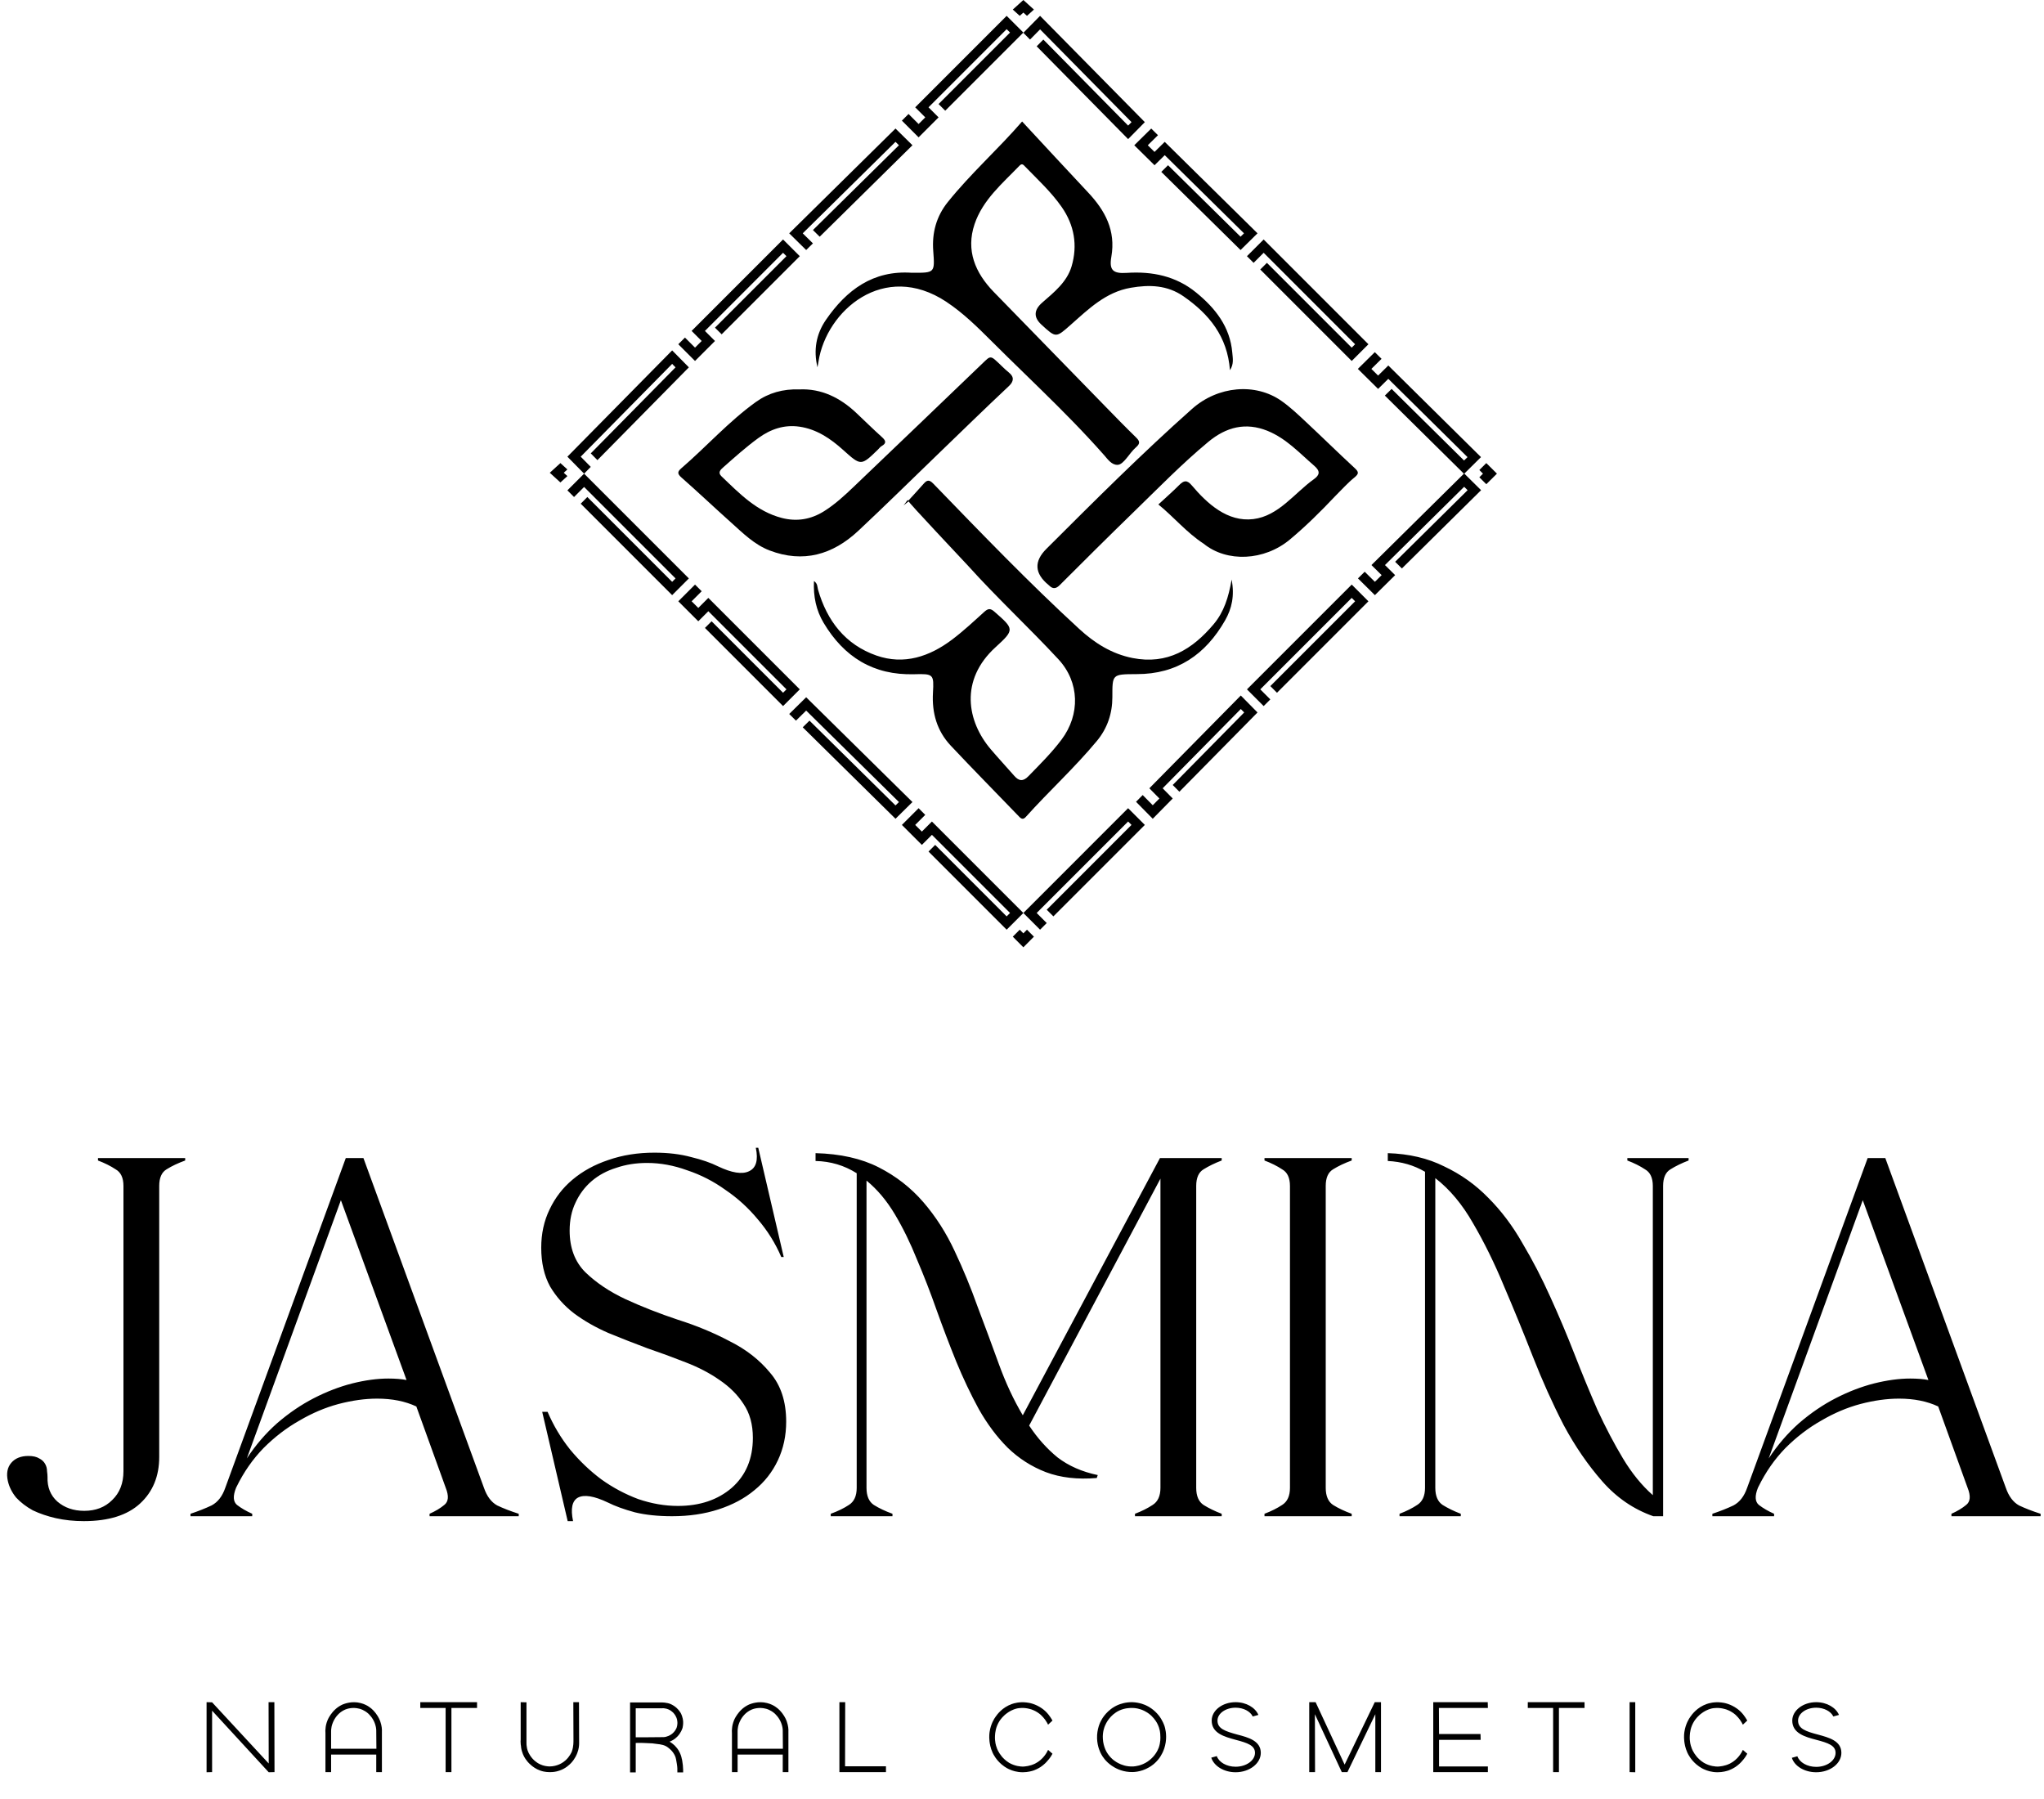 <svg xmlns="http://www.w3.org/2000/svg" fill="none" viewBox="0 0 751 661" height="661" width="751">
<path fill="black" d="M347.718 110.888C353.873 114.958 359.109 120.135 364.306 125.319C372.313 133.312 380.508 141.109 388.516 149.098C392.38 152.957 396.197 156.863 399.919 160.862C401.879 162.967 403.815 165.088 405.712 167.249C407 168.715 408.431 170.832 410.618 170.764C412.904 170.692 414.92 166.442 417.333 164.365C419.067 162.871 418.773 162.024 417.337 160.63C413.556 156.955 409.882 153.169 406.201 149.394C392.495 135.349 378.79 121.305 365.113 107.233C358.302 100.222 354.819 91.986 358.075 82.331C361.085 73.412 368.29 67.4 374.6 60.849C375.546 59.867 376.063 60.594 376.675 61.225C381.315 65.994 386.229 70.524 390.066 76.016C394.726 82.687 395.998 90.136 393.72 97.842C392.018 103.598 387.303 107.348 382.929 111.167C379.825 113.878 379.719 116.566 382.611 119.232C388.042 124.237 387.951 124.133 393.478 119.248C400.002 113.484 406.28 107.301 415.441 105.715C422.327 104.524 428.876 104.712 434.851 108.866C444.223 115.381 450.986 123.582 451.904 135.997C453.411 133.712 452.938 131.615 452.767 129.593C451.956 120.039 446.513 113.192 439.483 107.46C432.068 101.417 423.389 99.627 413.978 100.246C408.884 100.582 407.481 99.204 408.328 94.331C410.01 84.664 406.03 77.342 399.771 70.68C391.752 62.143 383.812 53.531 375.542 44.632C366.723 54.822 356.632 63.757 348.211 74.266C344.024 79.491 342.382 85.523 342.891 92.222C343.5 100.23 343.432 100.234 335.353 100.202C335.23 100.202 335.106 100.206 334.983 100.202C320.801 99.236 311.04 106.49 303.446 117.526C299.863 122.731 298.826 128.631 300.36 134.934C300.488 134.219 300.623 133.504 300.734 132.785C303.629 114.167 324.737 95.681 347.71 110.872L347.718 110.888Z"></path>
<path fill="black" d="M335.904 247.686C342.978 247.479 343.174 247.686 342.786 254.498C342.367 261.916 344.245 268.51 349.324 273.92C357.613 282.744 366.125 291.357 374.521 300.078C375.4 300.99 376.056 301.046 376.943 300.058C385.451 290.588 394.895 281.991 403.027 272.179C406.872 267.538 408.706 262.068 408.702 256.092C408.698 247.702 408.606 247.702 417.274 247.642C417.398 247.642 417.522 247.642 417.646 247.642C432.509 247.678 442.963 240.415 450.109 227.922C452.582 223.599 453.657 218.875 452.522 212.907C451.391 219.472 449.677 224.834 445.932 229.288C438.163 238.527 428.916 244.252 416.139 241.734C408.446 240.216 402.148 236.204 396.537 231.053C377.954 213.99 360.442 195.784 342.902 177.665C341.335 176.048 340.524 176.39 339.309 177.769C337.467 179.86 335.577 181.908 333.694 183.964C333.419 184.267 353.908 205.867 355.746 207.911C366.397 219.723 378.058 230.527 388.868 242.18C396.697 250.622 396.925 262.506 390.035 271.693C386.394 276.549 382.078 280.808 377.854 285.15C375.876 287.186 374.349 286.947 372.639 284.991C369.79 281.736 366.848 278.565 364.043 275.278C355.307 265.032 352.493 249.853 365.793 237.746C372.899 231.28 372.611 231.053 365.334 224.679C363.859 223.388 363 223.54 361.637 224.771C357.792 228.257 353.984 231.814 349.852 234.934C341.551 241.192 332.188 244.379 322.017 240.822C310.587 236.826 303.854 228.077 300.557 216.608C300.269 215.604 300.465 214.409 299.066 213.444C298.802 219.11 299.845 224.165 302.603 228.794C310.1 241.364 320.898 248.116 335.9 247.682L335.904 247.686Z"></path>
<path fill="black" d="M268.472 191.828C272.878 195.773 277.125 200.062 282.752 202.214C295.123 206.943 305.979 203.763 315.363 194.993C325.106 185.883 334.598 176.501 344.201 167.243C353.005 158.758 361.746 150.208 370.665 141.842C372.463 140.158 372.729 138.502 370.697 136.865C368.844 135.369 367.269 133.617 365.508 132.096C364.016 130.804 363.368 131.208 361.988 132.532C345.927 147.972 329.83 163.375 313.721 178.77C310.297 182.042 306.818 185.259 302.793 187.787C297.974 190.812 292.816 191.708 287.265 190.276C278.008 187.891 271.665 181.258 265.084 174.973C263.596 173.553 264.77 172.528 265.807 171.612C269.971 167.94 274.095 164.227 278.592 160.95C283.153 157.629 288.168 155.921 293.767 156.745C300.065 157.673 305.136 161.106 309.788 165.299C316.345 171.208 316.373 171.172 322.573 165.163C323.014 164.735 323.388 164.179 323.905 163.883C325.762 162.831 325.515 161.902 324.06 160.594C320.847 157.705 317.769 154.665 314.624 151.7C308.655 146.067 301.763 142.691 293.695 143.051C287.675 142.847 282.378 144.335 277.757 147.651C267.776 154.813 259.592 164.039 250.327 172.028C248.875 173.281 248.812 174.037 250.37 175.409C256.486 180.79 262.407 186.399 268.48 191.836L268.472 191.828Z"></path>
<path fill="black" d="M479.738 154.909C476.877 152.238 474.012 149.512 470.823 147.275C461.299 140.591 447.544 141.723 437.972 150.217C419.533 166.588 401.985 184.151 384.54 201.55C379.827 206.198 380.064 210.647 385.252 214.896C385.348 214.976 385.439 215.055 385.527 215.143C386.858 216.47 388.045 216.263 389.336 214.972C398.332 205.975 407.356 197.006 416.48 188.145C425.451 179.431 434.315 170.315 443.947 162.327C450.497 156.894 457.678 154.973 465.847 158.333C472.649 161.135 477.508 166.484 482.912 171.144C485.11 173.042 484.954 174.461 482.76 176.023C475.622 181.106 469.811 189.552 460.5 190.692C451.016 191.852 443.579 185.044 437.888 178.315C436.106 176.207 434.955 176.49 433.248 178.196C430.811 180.635 428.205 182.911 425.607 185.319C431.266 189.903 436.01 195.691 442.272 199.753C450.789 206.669 464.5 206.063 473.916 198.206C479.774 193.319 485.198 187.958 490.437 182.405C492.807 180.065 495.025 177.53 497.602 175.437C499.361 174.01 499.277 173.365 497.682 171.898C491.628 166.317 485.761 160.529 479.738 154.909Z"></path>
<path fill="black" d="M332.02 185.643C332.661 185.125 333.308 184.61 333.955 184.092C333.789 183.962 333.629 183.832 333.463 183.703C332.982 184.351 332.501 184.995 332.015 185.643H332.02Z"></path>
<path fill="black" d="M214.608 174L208.469 180.14L210.914 182.585L214.608 178.891L248.206 212.492L246.957 213.741L215.805 182.585L213.36 185.035L246.957 218.632L253.101 212.492L214.608 174Z"></path>
<path fill="black" d="M256.56 228.231L260.254 224.537L288.961 253.239L287.712 254.488L261.451 228.231L259.006 230.677L287.712 259.383L293.852 253.239L260.254 219.642L256.56 223.336L254.115 220.891L257.809 217.196L255.363 214.751L249.22 220.891L256.56 228.231Z"></path>
<path fill="black" d="M294.937 267.179L329.021 300.781L335.25 294.637L296.199 256.149L289.971 262.288L292.452 264.734L296.199 261.04L330.288 294.637L329.021 295.886L297.418 264.734L294.937 267.179Z"></path>
<path fill="black" d="M338.709 310.38L342.403 306.686L371.109 335.392L369.86 336.64L343.6 310.38L341.154 312.825L369.86 341.531L376 335.392L342.403 301.794L338.709 305.489L336.259 303.043L339.953 299.349L337.508 296.899L331.368 303.043L338.709 310.38Z"></path>
<path fill="black" d="M380.891 335.391L414.488 301.791L415.737 303.04L384.585 334.194L387.031 336.64L420.632 303.04L414.488 296.899L376 335.391L382.14 341.531L384.585 339.086L380.891 335.391Z"></path>
<path fill="black" d="M425.983 293.334L423.538 295.815L419.843 292.067L417.397 294.548L423.538 300.781L430.875 293.334L427.18 289.586L455.889 260.464L457.138 261.731L430.875 288.372L433.321 290.853L462.029 261.731L455.889 255.502L422.289 289.586L425.983 293.334Z"></path>
<path fill="black" d="M464.292 259.383L466.738 256.937L463.043 253.243L496.641 219.642L497.889 220.891L466.738 252.042L469.183 254.492L502.78 220.891L496.641 214.751L458.148 253.243L464.292 259.383Z"></path>
<path fill="black" d="M213.36 167.767L246.961 133.683L248.206 134.95L217.054 166.553L219.499 169.034L253.101 134.95L246.961 128.721L208.469 167.767L214.608 174L217.054 171.515L213.36 167.767Z"></path>
<path fill="black" d="M259.002 121.568L287.708 92.862L288.957 94.11L262.696 120.371L265.146 122.816L293.852 94.11L287.708 87.971L254.111 121.568L257.805 125.262L255.359 127.707L251.665 124.013L249.22 126.459L255.359 132.602L262.696 125.262L259.002 121.568Z"></path>
<path fill="black" d="M294.937 85.712L329.021 52.11L330.288 53.359L298.684 84.511L301.165 86.96L335.25 53.359L329.021 47.219L289.971 85.712L296.203 91.851L298.684 89.406L294.937 85.712Z"></path>
<path fill="black" d="M341.154 39.423L369.86 10.717L371.109 11.961L344.848 38.222L347.294 40.667L376 11.961L369.86 5.822L336.263 39.423L339.957 43.117L337.508 45.562L333.814 41.868L331.368 44.314L337.508 50.453L344.848 43.117L341.154 39.423Z"></path>
<path fill="black" d="M378.446 14.531L382.14 10.784L415.741 44.868L414.492 46.134L383.341 14.531L380.891 17.012L414.492 51.1L420.632 44.868L382.14 5.822L376 12.05L378.446 14.531Z"></path>
<path fill="black" d="M424.194 60.7L427.942 57.005L457.064 85.712L455.801 86.96L429.16 60.7L426.679 63.145L455.801 91.851L462.03 85.712L427.942 52.114L424.194 55.808L421.713 53.363L425.461 49.669L422.98 47.219L416.751 53.363L424.194 60.7Z"></path>
<path fill="black" d="M463.039 99.005L496.637 132.602L502.78 126.463L464.288 87.971L458.148 94.11L460.594 96.56L464.288 92.865L497.885 126.463L496.637 127.711L465.485 96.56L463.039 99.005Z"></path>
<path fill="black" d="M506.34 142.871L510.085 139.171L539.184 167.926L537.918 169.176L511.298 142.871L508.819 145.321L537.862 174.016L503.894 207.579L507.638 211.279L505.159 213.733L501.415 210.032L498.936 212.482L505.159 218.632L512.6 211.279L508.856 207.579L537.955 178.824L539.22 180.075L512.6 206.38L515.079 208.829L544.178 180.075L538.011 173.984L544.142 167.926L510.085 134.268L506.34 137.968L503.861 135.518L507.606 131.818L505.127 129.368L498.899 135.518L506.34 142.871Z"></path>
<path fill="black" d="M207.13 173.677L208.468 172.457L205.904 170.119L204.565 171.339L202 173.677L204.565 176.014L205.904 177.234L208.468 174.897L207.13 173.677Z"></path>
<path fill="black" d="M377.335 5.822L379.881 3.513L378.55 2.308L376 0L373.45 2.308L372.119 3.513L374.669 5.822L376 4.617L377.335 5.822Z"></path>
<path fill="black" d="M544.87 173.998L543.531 175.333L546.096 177.881L547.435 176.547L550 173.998L547.435 171.45L546.096 170.119L543.531 172.668L544.87 173.998Z"></path>
<path fill="black" d="M379.881 344.097L377.333 341.532L375.998 342.871L374.668 341.532L372.119 344.097L373.45 345.435L375.998 348L378.547 345.435L379.881 344.097Z"></path>
<path fill="black" d="M17.46 542.6C17.34 546.32 18.54 549.32 21.06 551.6C23.7 553.88 27 555.02 30.96 555.02C35.16 555.02 38.58 553.7 41.22 551.06C43.98 548.42 45.36 544.88 45.36 540.44V435.68C45.36 432.68 44.4 430.64 42.48 429.56C40.68 428.36 38.52 427.28 36 426.32V425.42H68.04V426.32C65.4 427.28 63.12 428.36 61.2 429.56C59.4 430.64 58.5 432.68 58.5 435.68V535.22C58.5 542.3 56.16 548 51.48 552.32C46.8 556.64 39.9 558.8 30.78 558.8C27.18 558.8 23.76 558.44 20.52 557.72C17.4 557 14.58 556.04 12.06 554.84C9.66 553.52 7.62 551.96 5.94 550.16C4.38 548.24 3.36 546.2 2.88 544.04C2.28 541.28 2.7 539.06 4.14 537.38C5.58 535.7 7.68 534.86 10.44 534.86C12.12 534.86 13.44 535.16 14.4 535.76C15.36 536.24 16.08 536.9 16.56 537.74C17.04 538.58 17.28 539.48 17.28 540.44C17.4 541.28 17.46 542 17.46 542.6ZM133.53 425.42L177.81 546.56C178.89 549.68 180.51 551.84 182.67 553.04C184.95 554.12 187.59 555.14 190.59 556.1V557H157.83V556.1C159.99 555.14 161.79 554.06 163.23 552.86C164.79 551.66 164.97 549.56 163.77 546.56L152.97 516.68C150.93 515.72 148.71 515 146.31 514.52C143.91 514.04 141.33 513.8 138.57 513.8C134.13 513.8 129.39 514.46 124.35 515.78C119.43 517.1 114.63 519.14 109.95 521.9C105.27 524.54 100.89 527.9 96.811 531.98C92.85 536.06 89.55 540.8 86.91 546.2L86.731 546.56C85.531 549.56 85.65 551.66 87.091 552.86C88.65 554.06 90.51 555.14 92.671 556.1V557H69.99V556.1C72.871 555.14 75.451 554.12 77.731 553.04C80.01 551.84 81.691 549.68 82.77 546.56L127.05 425.42H133.53ZM125.25 440.9L90.691 535.76C93.93 530.84 97.65 526.52 101.85 522.8C106.17 519.08 110.67 516.02 115.35 513.62C120.03 511.22 124.71 509.42 129.39 508.22C134.19 507.02 138.63 506.42 142.71 506.42C145.23 506.42 147.45 506.6 149.37 506.96L125.25 440.9ZM209.296 452.06C209.296 458.42 211.216 463.52 215.056 467.36C219.016 471.2 223.936 474.5 229.816 477.26C235.816 480.02 242.236 482.54 249.076 484.82C255.916 486.98 262.276 489.62 268.156 492.74C274.156 495.74 279.076 499.58 282.916 504.26C286.876 508.82 288.856 514.82 288.856 522.26C288.856 527.42 287.836 532.16 285.796 536.48C283.756 540.8 280.876 544.46 277.156 547.46C273.556 550.46 269.176 552.8 264.016 554.48C258.856 556.16 253.156 557 246.916 557C241.756 557 237.196 556.52 233.236 555.56C229.276 554.48 225.976 553.28 223.336 551.96C218.296 549.56 214.636 548.96 212.356 550.16C210.196 551.36 209.596 554.24 210.556 558.8H208.576L199.216 518.66H201.196C203.356 523.7 206.116 528.32 209.476 532.52C212.956 536.72 216.796 540.38 220.996 543.5C225.196 546.5 229.696 548.9 234.496 550.7C239.416 552.38 244.276 553.22 249.076 553.22C257.116 553.22 263.716 551 268.876 546.56C274.036 542 276.616 535.88 276.616 528.2C276.616 523.28 275.476 519.14 273.196 515.78C271.036 512.42 268.096 509.48 264.376 506.96C260.776 504.44 256.636 502.28 251.956 500.48C247.396 498.68 242.656 496.94 237.736 495.26C232.936 493.46 228.196 491.6 223.516 489.68C218.836 487.64 214.636 485.24 210.916 482.48C207.316 479.72 204.376 476.42 202.096 472.58C199.936 468.62 198.856 463.88 198.856 458.36C198.856 453.2 199.876 448.52 201.916 444.32C203.956 440 206.776 436.34 210.376 433.34C214.096 430.22 218.476 427.82 223.516 426.14C228.676 424.34 234.316 423.44 240.436 423.44C245.476 423.44 249.976 423.98 253.936 425.06C257.896 426.02 261.196 427.16 263.836 428.48C268.876 430.88 272.656 431.48 275.176 430.28C277.816 429.08 278.656 426.2 277.696 421.64H278.596L287.956 461.78H287.056C284.896 456.74 282.016 452.12 278.416 447.92C274.936 443.72 270.976 440.12 266.536 437.12C262.216 434 257.536 431.6 252.496 429.92C247.576 428.12 242.656 427.22 237.736 427.22C233.656 427.22 229.876 427.82 226.396 429.02C222.916 430.1 219.916 431.72 217.396 433.88C214.876 436.04 212.896 438.68 211.456 441.8C210.016 444.8 209.296 448.22 209.296 452.06ZM426.369 432.98L378.129 523.7C381.129 528.26 384.609 532.16 388.569 535.4C392.649 538.52 397.569 540.68 403.329 541.88L402.969 542.96C395.889 543.56 389.649 542.84 384.249 540.8C378.969 538.76 374.289 535.76 370.209 531.8C366.249 527.84 362.709 523.1 359.589 517.58C356.589 512.06 353.829 506.24 351.309 500.12C348.789 493.88 346.389 487.58 344.109 481.22C341.829 474.74 339.429 468.56 336.909 462.68C334.509 456.68 331.809 451.16 328.809 446.12C325.809 441.08 322.329 436.94 318.369 433.7V546.56C318.369 549.56 319.269 551.66 321.069 552.86C322.989 554.06 325.269 555.14 327.909 556.1V557H305.229V556.1C307.869 555.14 310.089 554.06 311.889 552.86C313.809 551.66 314.769 549.56 314.769 546.56V431C310.209 428.12 305.169 426.62 299.649 426.5V423.62C308.769 423.86 316.509 425.6 322.869 428.84C329.229 432.08 334.689 436.34 339.249 441.62C343.809 446.9 347.649 452.9 350.769 459.62C353.889 466.22 356.709 473.06 359.229 480.14C361.869 487.1 364.449 494.06 366.969 501.02C369.489 507.98 372.429 514.28 375.789 519.92L426.189 425.42H448.869V426.32C446.349 427.28 444.129 428.36 442.209 429.56C440.409 430.64 439.509 432.68 439.509 435.68V546.56C439.509 549.56 440.409 551.66 442.209 552.86C444.129 554.06 446.349 555.14 448.869 556.1V557H417.009V556.1C419.529 555.14 421.689 554.06 423.489 552.86C425.409 551.66 426.369 549.56 426.369 546.56V432.98ZM487.095 546.56C487.095 549.56 487.995 551.66 489.795 552.86C491.715 554.06 493.995 555.14 496.635 556.1V557H464.595V556.1C467.115 555.14 469.275 554.06 471.075 552.86C472.995 551.66 473.955 549.56 473.955 546.56V435.68C473.955 432.68 472.995 430.64 471.075 429.56C469.275 428.36 467.115 427.28 464.595 426.32V425.42H496.635V426.32C493.995 427.28 491.715 428.36 489.795 429.56C487.995 430.64 487.095 432.68 487.095 435.68V546.56ZM607.456 557C600.256 554.48 594.016 550.22 588.736 544.22C583.456 538.22 578.716 531.32 574.516 523.52C570.436 515.6 566.656 507.2 563.176 498.32C559.696 489.44 556.156 480.8 552.556 472.4C549.076 464 545.296 456.32 541.216 449.36C537.256 442.4 532.636 436.88 527.356 432.8V546.56C527.356 549.56 528.256 551.66 530.056 552.86C531.976 554.06 534.196 555.14 536.716 556.1V557H514.216V556.1C516.736 555.14 518.896 554.06 520.696 552.86C522.616 551.66 523.576 549.56 523.576 546.56V430.46C519.496 428.06 514.936 426.74 509.896 426.5V423.62C517.696 423.86 524.596 425.48 530.596 428.48C536.716 431.36 542.116 435.2 546.796 440C551.596 444.8 555.796 450.38 559.396 456.74C563.116 462.98 566.536 469.58 569.656 476.54C572.776 483.38 575.716 490.34 578.476 497.42C581.236 504.5 584.056 511.34 586.936 517.94C589.936 524.42 593.056 530.36 596.296 535.76C599.536 541.16 603.196 545.66 607.276 549.26V435.68C607.276 432.68 606.316 430.64 604.396 429.56C602.596 428.36 600.436 427.28 597.916 426.32V425.42H620.416V426.32C617.896 427.28 615.676 428.36 613.756 429.56C611.956 430.64 611.056 432.68 611.056 435.68V557H607.456ZM692.691 425.42L736.971 546.56C738.051 549.68 739.671 551.84 741.831 553.04C744.111 554.12 746.751 555.14 749.751 556.1V557H716.991V556.1C719.151 555.14 720.951 554.06 722.391 552.86C723.951 551.66 724.131 549.56 722.931 546.56L712.131 516.68C710.091 515.72 707.871 515 705.471 514.52C703.071 514.04 700.491 513.8 697.731 513.8C693.291 513.8 688.551 514.46 683.511 515.78C678.591 517.1 673.791 519.14 669.111 521.9C664.431 524.54 660.051 527.9 655.971 531.98C652.011 536.06 648.711 540.8 646.071 546.2L645.891 546.56C644.691 549.56 644.811 551.66 646.251 552.86C647.811 554.06 649.671 555.14 651.831 556.1V557H629.151V556.1C632.031 555.14 634.611 554.12 636.891 553.04C639.171 551.84 640.851 549.68 641.931 546.56L686.211 425.42H692.691ZM684.411 440.9L649.851 535.76C653.091 530.84 656.811 526.52 661.011 522.8C665.331 519.08 669.831 516.02 674.511 513.62C679.191 511.22 683.871 509.42 688.551 508.22C693.351 507.02 697.791 506.42 701.871 506.42C704.391 506.42 706.611 506.6 708.531 506.96L684.411 440.9Z"></path>
<path fill="black" d="M100.808 625.312L100.86 651L98.728 651.052L77.928 628.432V651L75.9 651.052V625.312L77.928 625.364L98.728 647.828L98.676 625.312H100.808ZM139.75 632.488C140.27 633.996 140.374 635.296 140.322 636.18V651H138.242V644.552H121.654V651H119.574V636.648C119.522 636.128 119.522 635.504 119.626 634.776C119.678 634.048 119.886 633.06 120.354 631.916C120.562 631.396 121.134 630.252 122.174 629.004C122.642 628.432 123.838 627.08 125.918 626.144C126.49 625.936 129.194 624.792 132.47 625.624C133.926 625.988 135.018 626.612 135.538 626.976C136.89 627.86 137.67 628.9 138.086 629.42C139.126 630.772 139.594 632.02 139.75 632.488ZM121.654 642.42H138.294L138.242 635.712C138.242 635.036 138.086 634.048 137.67 632.956C136.89 630.928 135.59 629.784 135.226 629.42C133.77 628.172 132.314 627.756 132.002 627.704C129.454 627.028 127.374 627.808 126.854 628.016C124.41 629.056 123.266 630.98 122.85 631.656C122.122 632.956 121.862 634.1 121.81 634.412C121.654 635.14 121.654 635.712 121.654 636.18V642.42ZM175.274 625.312V627.444H165.862V651H163.73V627.444H154.422V625.312H175.274ZM212.729 625.312L212.781 640.392C212.781 641.224 212.677 642.524 212.105 643.98C211.949 644.396 211.325 646.06 209.817 647.672C209.245 648.244 207.893 649.648 205.605 650.428C204.149 650.948 202.953 651 202.329 651C201.601 651 200.197 651.052 198.481 650.428C196.869 649.856 195.829 649.024 195.257 648.556C194.113 647.62 193.437 646.684 193.229 646.372C192.917 645.956 192.189 644.864 191.773 643.356C191.513 642.524 191.409 641.692 191.409 641.38C191.305 640.912 191.305 640.6 191.305 640.496C191.253 639.924 191.253 639.508 191.305 639.04C191.305 638.468 191.305 625.312 191.305 625.312L193.437 625.364V640.288C193.437 640.704 193.437 641.276 193.593 641.952C193.645 642.368 193.905 643.616 194.789 644.916C195.933 646.684 197.389 647.568 197.857 647.828C198.377 648.14 199.833 648.868 201.913 648.92C203.421 648.92 204.617 648.504 205.137 648.296C205.553 648.14 206.697 647.672 207.841 646.632C209.297 645.28 209.921 643.824 210.077 643.512C210.493 642.368 210.597 641.38 210.649 640.808C210.701 640.08 210.701 639.768 210.701 639.092L210.649 625.312H212.729ZM250.947 649.336C250.999 649.752 250.999 650.272 250.999 650.896V651.104C250.323 651.104 249.595 651.104 248.867 651.104V650.948C248.867 650.948 248.919 650.74 248.867 650.532C248.867 650.168 248.867 649.804 248.867 649.648C248.867 649.44 248.815 649.232 248.815 648.92C248.763 648.608 248.763 648.348 248.711 648.14C248.711 648.036 248.659 647.672 248.555 647.204C248.503 646.788 248.451 646.58 248.399 646.32C248.347 646.06 248.295 645.8 248.191 645.488C248.035 645.072 247.879 644.812 247.827 644.656C247.775 644.604 247.619 644.292 247.411 643.98C246.891 643.2 246.267 642.628 246.059 642.472C245.695 642.16 245.227 641.744 244.499 641.38C243.823 641.068 243.147 640.912 242.731 640.86C242.523 640.808 242.367 640.756 242.107 640.756C240.807 640.548 239.767 640.496 239.715 640.444C239.039 640.392 237.843 640.34 236.387 640.288C235.659 640.288 234.671 640.236 233.579 640.288V651.104H231.499V625.416C231.499 625.416 243.147 625.416 243.355 625.416C243.459 625.416 243.771 625.416 244.187 625.468C245.123 625.572 245.851 625.78 245.955 625.832C246.267 625.936 247.359 626.352 248.451 627.288C249.439 628.172 249.959 629.056 250.063 629.212C250.271 629.576 250.895 630.772 250.999 632.488C251.051 633.58 250.843 634.412 250.791 634.724C250.687 635.036 250.219 636.596 248.815 638C247.827 639.04 246.683 639.56 246.007 639.82C246.059 639.872 246.163 639.924 246.267 639.976C247.047 640.444 247.567 640.964 247.879 641.224C248.139 641.536 248.763 642.108 249.335 643.044C250.063 644.292 250.375 645.384 250.479 646.008C250.583 646.32 250.635 646.58 250.687 646.996C250.895 648.14 250.947 649.024 250.947 649.336ZM244.291 638.104C244.291 638.104 244.655 638.052 244.915 637.948C245.955 637.688 246.839 637.012 246.891 636.96C247.203 636.7 248.035 636.024 248.555 634.828C248.659 634.516 249.075 633.424 248.815 632.072C248.815 631.76 248.555 630.564 247.567 629.42C247.411 629.212 246.215 627.86 244.291 627.6C243.875 627.496 243.719 627.548 243.251 627.548H233.579V638.208C233.579 638.208 242.419 638.208 243.199 638.156C243.719 638.156 243.979 638.156 244.291 638.104ZM289.104 632.488C289.624 633.996 289.728 635.296 289.676 636.18V651H287.596V644.552H271.008V651H268.928V636.648C268.876 636.128 268.876 635.504 268.98 634.776C269.032 634.048 269.24 633.06 269.708 631.916C269.916 631.396 270.488 630.252 271.528 629.004C271.996 628.432 273.192 627.08 275.272 626.144C275.844 625.936 278.548 624.792 281.824 625.624C283.28 625.988 284.372 626.612 284.892 626.976C286.244 627.86 287.024 628.9 287.44 629.42C288.48 630.772 288.948 632.02 289.104 632.488ZM271.008 642.42H287.648L287.596 635.712C287.596 635.036 287.44 634.048 287.024 632.956C286.244 630.928 284.944 629.784 284.58 629.42C283.124 628.172 281.668 627.756 281.356 627.704C278.808 627.028 276.728 627.808 276.208 628.016C273.764 629.056 272.62 630.98 272.204 631.656C271.476 632.956 271.216 634.1 271.164 634.412C271.008 635.14 271.008 635.712 271.008 636.18V642.42ZM310.49 648.868H325.518V651H308.41V625.312H310.542L310.49 648.868ZM380.301 647.88C383.317 646.372 384.669 643.72 385.085 642.836L386.697 644.24C386.593 644.448 386.437 644.708 386.229 645.072C386.073 645.28 385.657 646.008 384.877 646.84C384.461 647.36 383.629 648.244 382.329 649.128C381.185 649.856 380.249 650.22 379.833 650.376C379.209 650.584 377.701 651.052 375.777 651.052C373.541 651.052 371.825 650.428 371.045 650.064C370.629 649.908 369.381 649.336 368.029 648.192C366.001 646.476 365.013 644.552 364.701 643.876C363.869 642.056 363.661 640.496 363.557 639.664C363.349 637.844 363.557 636.492 363.609 636.18C364.025 633.32 365.325 631.292 365.793 630.668C366.365 629.836 368.237 627.236 371.773 625.988C372.501 625.728 374.529 625.104 377.129 625.416C378.273 625.52 380.561 625.988 382.901 627.652C384.877 629.056 385.917 630.772 386.489 631.708L386.697 632.072L385.085 633.58C384.981 633.372 384.825 633.112 384.669 632.8C383.785 631.24 382.693 630.252 382.433 629.992C380.717 628.484 378.897 627.912 378.377 627.808C376.141 627.184 374.321 627.496 373.749 627.6C371.929 628.016 370.681 628.848 370.109 629.264C368.549 630.356 367.665 631.604 367.301 632.124C365.793 634.412 365.637 636.648 365.585 637.532C365.429 639.82 366.001 641.484 366.157 641.848C366.261 642.316 366.833 643.772 368.133 645.332C368.549 645.8 369.381 646.736 370.733 647.568C372.969 648.868 375.101 648.972 375.881 648.972C376.661 648.92 378.377 648.816 380.301 647.88ZM427.882 634.152C428.038 634.672 428.766 637.012 428.298 640.08C427.83 643.252 426.322 645.332 425.958 645.852C424.502 647.828 422.89 648.868 422.11 649.284C419.094 651.052 416.13 651.052 414.986 650.948C411.866 650.74 409.63 649.44 408.486 648.66C406.198 647.1 405.054 645.228 404.69 644.552C404.378 644.032 403.182 641.796 403.078 638.624C402.974 635.192 404.222 632.696 404.534 632.124C404.898 631.396 406.77 628.016 410.826 626.3C411.606 625.988 413.53 625.26 416.078 625.312C418.782 625.416 420.758 626.3 421.434 626.664C422.006 626.924 424.034 628.016 425.802 630.252C427.154 632.02 427.726 633.684 427.882 634.152ZM425.75 642.004C426.426 640.028 426.374 638.364 426.322 637.636C426.322 636.804 426.218 635.192 425.282 633.32C425.126 632.956 424.398 631.604 422.994 630.252C421.954 629.316 421.018 628.796 420.498 628.536C418.626 627.6 416.962 627.444 416.234 627.444C415.246 627.392 413.322 627.444 411.242 628.38C407.758 630.044 406.354 633.112 406.042 633.84C405.782 634.412 405.054 636.232 405.21 638.728C405.366 641.848 406.77 643.98 407.134 644.448C408.486 646.372 410.098 647.308 410.93 647.724C411.918 648.244 413.894 649.076 416.442 648.92C417.118 648.868 419.406 648.66 421.694 647.1C422.526 646.528 424.658 644.916 425.75 642.004ZM454.658 637.22C458.662 638.26 463.238 639.508 463.238 643.928C463.238 647.828 459.078 651.052 453.982 651.052C449.666 651.052 446.026 648.764 445.038 645.696L447.066 645.124C447.846 647.36 450.654 649.024 453.982 649.024C457.882 649.024 461.106 646.736 461.106 643.928C461.106 641.224 458.402 640.288 454.034 639.144C449.874 638 445.194 636.752 445.194 632.072C445.194 628.328 449.146 625.312 453.982 625.312C457.882 625.312 461.21 627.288 462.354 629.992L460.274 630.564C459.39 628.692 456.894 627.34 453.982 627.34C450.29 627.34 447.326 629.472 447.326 632.072C447.326 635.036 450.082 635.972 454.658 637.22ZM505.112 625.312H507.4V651H505.32V629.732L495.076 651H492.996L483.116 629.732L483.168 651H481.036V625.312H483.376L494.036 648.244L505.112 625.312ZM528.733 639.144V648.92H546.673V651H526.601V625.312H546.621L546.673 627.444H528.681L528.733 637.012H543.969L544.021 639.144H528.733ZM582.189 625.312V627.444H572.777V651H570.645V627.444H561.337V625.312H582.189ZM598.74 625.312H600.82V651.052L598.74 651V625.312ZM635.577 647.88C638.593 646.372 639.945 643.72 640.361 642.836L641.973 644.24C641.869 644.448 641.713 644.708 641.505 645.072C641.349 645.28 640.933 646.008 640.153 646.84C639.737 647.36 638.905 648.244 637.605 649.128C636.461 649.856 635.525 650.22 635.109 650.376C634.485 650.584 632.977 651.052 631.053 651.052C628.817 651.052 627.101 650.428 626.321 650.064C625.905 649.908 624.657 649.336 623.305 648.192C621.277 646.476 620.289 644.552 619.977 643.876C619.145 642.056 618.937 640.496 618.833 639.664C618.625 637.844 618.833 636.492 618.885 636.18C619.301 633.32 620.601 631.292 621.069 630.668C621.641 629.836 623.513 627.236 627.049 625.988C627.777 625.728 629.805 625.104 632.405 625.416C633.549 625.52 635.837 625.988 638.177 627.652C640.153 629.056 641.193 630.772 641.765 631.708L641.973 632.072L640.361 633.58C640.257 633.372 640.101 633.112 639.945 632.8C639.061 631.24 637.969 630.252 637.709 629.992C635.993 628.484 634.173 627.912 633.653 627.808C631.417 627.184 629.597 627.496 629.025 627.6C627.205 628.016 625.957 628.848 625.385 629.264C623.825 630.356 622.941 631.604 622.577 632.124C621.069 634.412 620.913 636.648 620.861 637.532C620.705 639.82 621.277 641.484 621.433 641.848C621.537 642.316 622.109 643.772 623.409 645.332C623.825 645.8 624.657 646.736 626.009 647.568C628.245 648.868 630.377 648.972 631.157 648.972C631.937 648.92 633.653 648.816 635.577 647.88ZM667.974 637.22C671.978 638.312 676.554 639.508 676.554 643.928C676.554 647.88 672.394 651.052 667.298 651.052C662.982 651.052 659.342 648.816 658.354 645.748L660.382 645.176C661.162 647.412 663.97 649.076 667.298 649.076C671.198 649.076 674.422 646.788 674.422 643.928C674.422 641.224 671.718 640.288 667.35 639.144C663.19 638.052 658.51 636.752 658.51 632.072C658.51 628.38 662.462 625.312 667.298 625.312C671.198 625.312 674.526 627.288 675.67 629.992L673.59 630.564C672.706 628.692 670.21 627.34 667.298 627.34C663.606 627.34 660.642 629.472 660.642 632.072C660.642 635.036 663.398 636.024 667.974 637.22Z"></path>
</svg>

